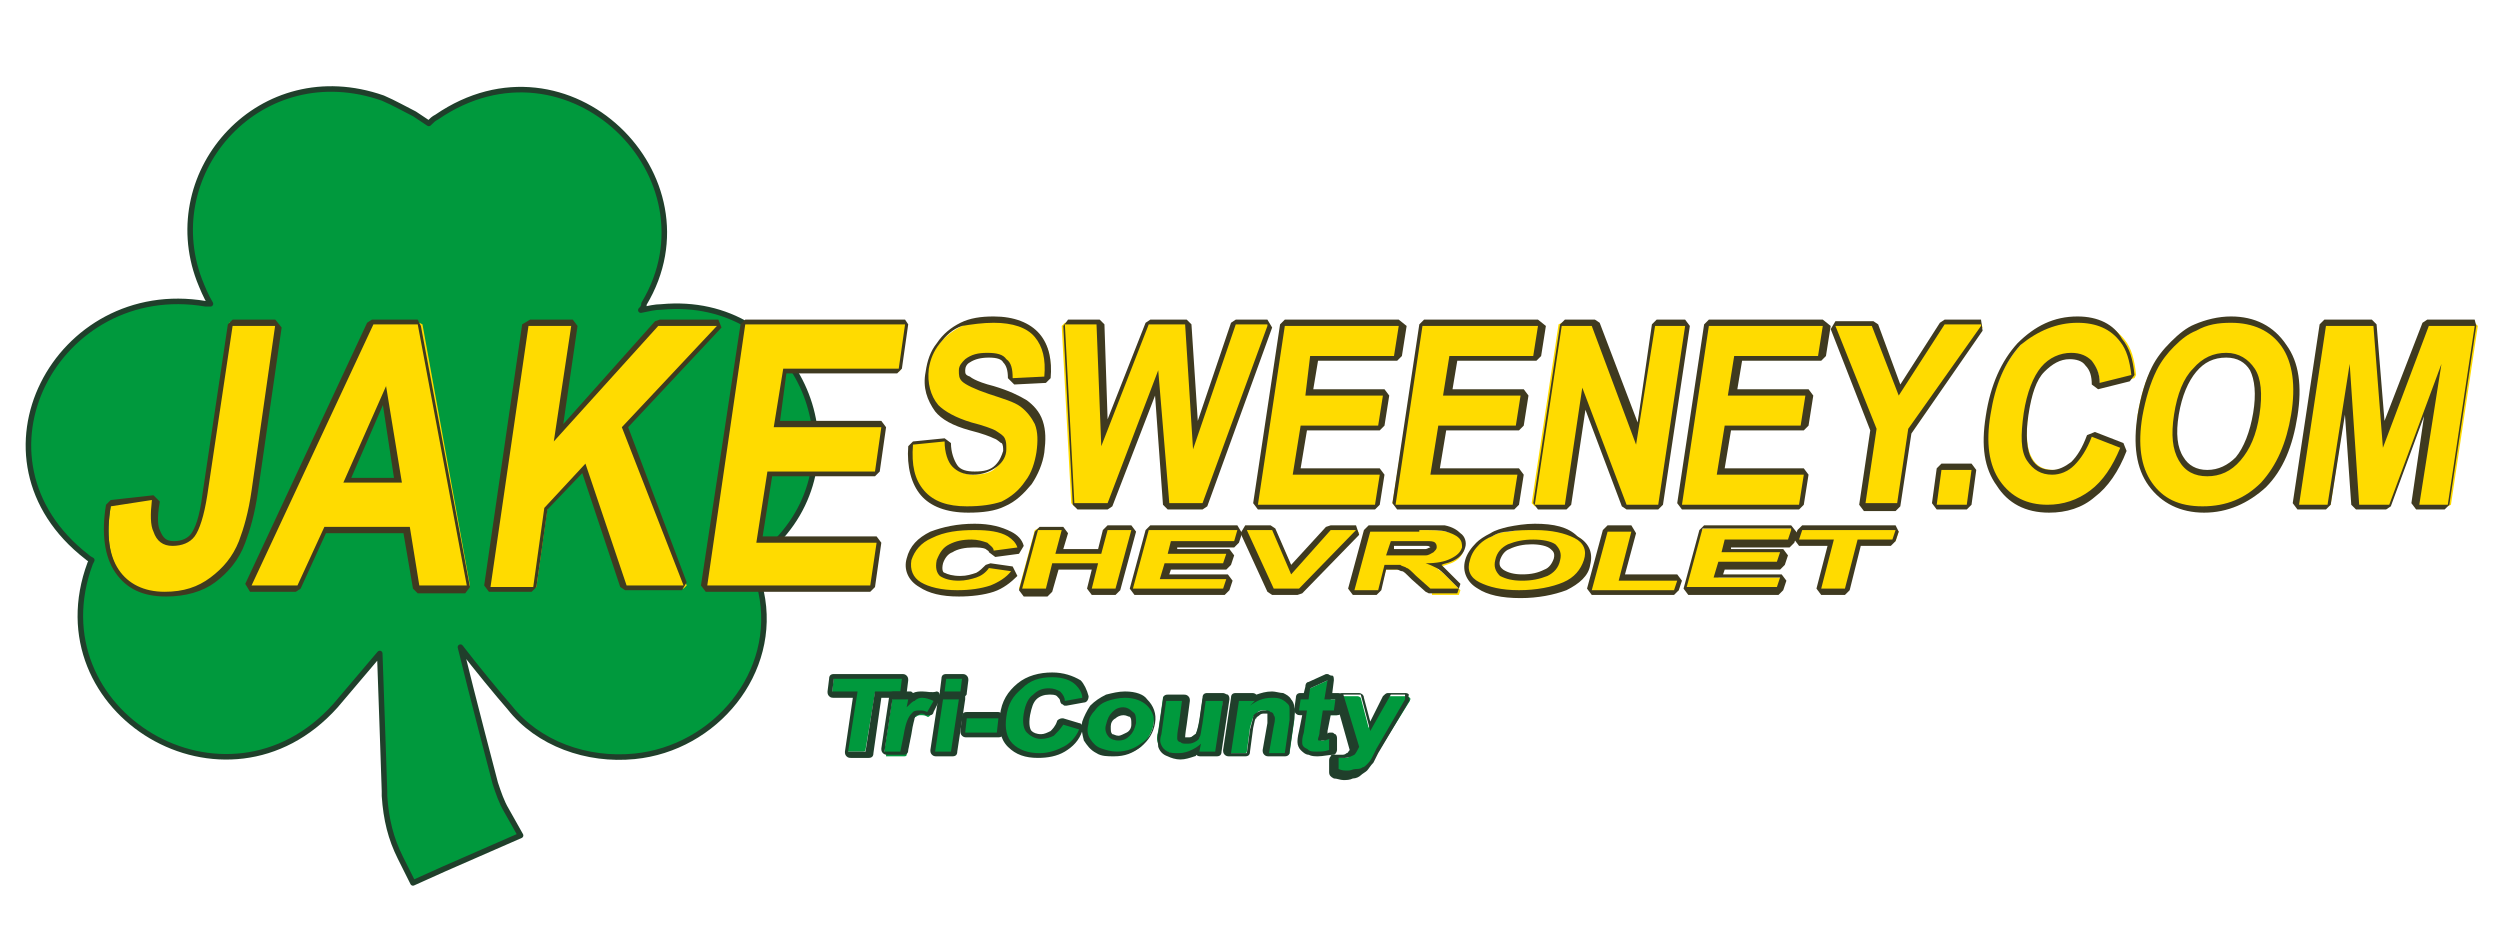 <?xml version="1.0" encoding="utf-8"?>
<!-- Generator: Adobe Illustrator 18.0.0, SVG Export Plug-In . SVG Version: 6.00 Build 0)  -->
<!DOCTYPE svg PUBLIC "-//W3C//DTD SVG 1.1//EN" "http://www.w3.org/Graphics/SVG/1.1/DTD/svg11.dtd">
<svg version="1.1" id="Layer_1" xmlns="http://www.w3.org/2000/svg" xmlns:xlink="http://www.w3.org/1999/xlink" x="0px" y="0px"
	 viewBox="0 0 158 60" enable-background="new 0 0 158 60" xml:space="preserve">
<path fill-rule="evenodd" clip-rule="evenodd" fill="#00993D" stroke="#203F2B" stroke-width="0.35" stroke-linejoin="round" stroke-miterlimit="10" d="
	M24,41.3c0.1,2.7,0.3,8.7,0.3,8.7c0,0.1,0,0.2,0,0.3c0.1,1.5,0.4,2.7,1,3.9l0.8,1.6l2-0.9l3.2-1.4l1.6-0.7l-0.9-1.6
	c-0.3-0.5-0.5-1.1-0.7-1.7c0,0-1.5-5.7-2.2-8.6c1,1.3,2.4,3,3.1,3.8c1.8,2.3,4.9,3.4,7.9,3.1c5.1-0.5,9.1-5.3,8-10.4
	c-0.1-0.7-0.3-1.3-0.6-1.9c0.6-0.4,1.1-0.8,1.6-1.3c5.5-5.7,1.2-15.6-7.3-14.8c-0.4,0-0.8,0.1-1.3,0.2c0.1-0.1,0.2-0.2,0.2-0.4
	c4.8-8-4.8-17.5-13.1-11.8c-0.2,0.1-0.3,0.2-0.5,0.4c-0.3-0.2-0.6-0.4-0.9-0.6c-0.6-0.3-1.3-0.7-2-1c-7.7-2.7-14.2,4.6-11.6,11.5
	c0.2,0.5,0.4,1,0.7,1.5c0,0-0.2,0-0.3,0c-9.4-1.6-15.5,9.8-7.5,16c0.1,0.1,0.3,0.2,0.3,0.2s-0.1,0.2-0.1,0.2
	c-3.5,9.4,8.6,16.7,15.5,9L24,41.3z"/>
<g>
	<path fill-rule="evenodd" clip-rule="evenodd" fill="#FFDB00" d="M10.5,37.5c-1.4,0-2.4-0.5-3-1.4c-0.6-0.9-0.8-2.3-0.5-4.1L7,31.8
		l2.6-0.4l0.2,0.2c-0.1,0.9-0.1,1.6,0,1.9c0.2,0.5,0.5,0.8,1.1,0.8c0.6,0,1-0.2,1.3-0.6c0.3-0.4,0.5-1.3,0.7-2.6l1.6-10.7l0.2-0.1
		h2.7l0.2,0.2L16.1,31c-0.2,1.4-0.5,2.4-0.8,3.2c-0.4,1-1,1.8-1.8,2.4C12.6,37.2,11.6,37.5,10.5,37.5z"/>
	<path fill="#3F3A20" d="M17.4,20.5L15.9,31c-0.2,1.4-0.5,2.4-0.8,3.2c-0.4,1-1,1.7-1.8,2.3s-1.7,0.9-2.9,0.9
		c-1.3,0-2.3-0.5-2.9-1.4s-0.8-2.2-0.5-4l2.6-0.4c-0.1,0.9-0.1,1.6,0.1,2c0.2,0.6,0.6,0.9,1.2,0.9c0.6,0,1.1-0.2,1.4-0.6
		c0.3-0.4,0.6-1.3,0.8-2.6l1.6-10.7H17.4 M17.4,20.2h-2.7l-0.3,0.3l-1.6,10.7c-0.2,1.6-0.5,2.2-0.7,2.5c-0.2,0.3-0.6,0.5-1.1,0.5
		c-0.5,0-0.7-0.2-0.9-0.7c-0.1-0.2-0.2-0.7,0-1.8l-0.4-0.4L7,31.6l-0.3,0.3c-0.3,1.8-0.1,3.3,0.6,4.3c0.7,1,1.7,1.5,3.2,1.5
		c1.2,0,2.3-0.3,3.1-0.9c0.8-0.6,1.5-1.4,1.9-2.5c0.3-0.8,0.6-1.8,0.8-3.2l1.5-10.4L17.4,20.2L17.4,20.2z"/>
</g>
<g>
	<path fill-rule="evenodd" clip-rule="evenodd" fill="#FFDB00" d="M26.5,37.2l-0.2-0.1l-0.6-3.6h-5.2l-1.6,3.6l-0.2,0.1h-2.9
		L15.7,37l7.7-16.5l0.2-0.1h2.9l0.2,0.1L29.7,37l-0.2,0.2H26.5z M25.2,30.3L24.3,25l-2.4,5.3H25.2z"/>
	<path fill="#3F3A20" d="M26.4,20.5L29.5,37h-3l-0.6-3.7h-5.4L18.8,37h-2.9l7.7-16.5H26.4 M21.7,30.5h3.7l-1-6.1L21.7,30.5
		 M26.4,20.2h-2.9l-0.3,0.2l-7.7,16.5l0.3,0.5h2.9l0.3-0.2l1.6-3.5h4.9l0.6,3.5l0.3,0.3h3l0.3-0.4l-3.1-16.5L26.4,20.2L26.4,20.2z
		 M22.2,30.2l2-4.6l0.7,4.6H22.2L22.2,30.2z"/>
</g>
<g>
	<polygon fill-rule="evenodd" clip-rule="evenodd" fill="#FFDB00" points="39.7,37.2 39.5,37.1 37,29.6 34.6,32.1 33.9,37.1 
		33.7,37.2 31,37.2 30.8,37 33.2,20.5 33.4,20.4 36.1,20.4 36.3,20.6 35.3,27.3 41.5,20.4 41.7,20.4 45.4,20.4 45.5,20.7 39.5,27 
		43.4,37 43.2,37.2 	"/>
	<path fill="#3F3A20" d="M45.4,20.5L39.3,27L43.2,37h-3.6l-2.6-7.7l-2.6,2.8l-0.7,5H31l2.4-16.5h2.7L35,27.9l6.6-7.3H45.4
		 M45.4,20.2h-3.7l-0.3,0.1l-5.8,6.5l0.9-6.2l-0.3-0.4h-2.7L33,20.5L30.6,37l0.3,0.4h2.7l0.3-0.3l0.7-4.9l2.2-2.3l2.4,7.2l0.3,0.2
		h3.6l0.3-0.5L39.7,27l5.9-6.3L45.4,20.2L45.4,20.2z"/>
</g>
<g>
	<polygon fill-rule="evenodd" clip-rule="evenodd" fill="#FFDB00" points="44.7,37.2 44.5,37 46.9,20.5 47.1,20.4 57.2,20.4 
		57.3,20.6 56.9,23.4 56.8,23.5 49.6,23.5 49.1,26.8 55.7,26.8 55.9,27 55.5,29.8 55.3,29.9 48.6,29.9 48,34.1 55.4,34.1 55.6,34.3 
		55.2,37.1 55,37.2 	"/>
	<path fill="#3F3A20" d="M57.2,20.5l-0.4,2.8h-7.3L48.9,27h6.8l-0.4,2.8h-6.8l-0.7,4.5h7.6L55,37H44.7l2.4-16.5H57.2 M57.2,20.2
		H47.1l-0.3,0.3L44.3,37l0.3,0.4H55l0.3-0.3l0.4-2.8l-0.3-0.4h-7.2l0.6-3.8h6.5l0.3-0.3l0.4-2.8l-0.3-0.4h-6.4l0.4-3h7l0.3-0.3
		l0.4-2.8L57.2,20.2L57.2,20.2z"/>
</g>
<g>
	<path fill-rule="evenodd" clip-rule="evenodd" fill="#FFDB00" d="M61.1,32.2c-1.3,0-2.2-0.4-2.8-1c-0.6-0.7-0.9-1.7-0.8-3l0.2-0.2
		l2-0.2l0.2,0.2c0,0.7,0.1,1.2,0.4,1.5c0.3,0.3,0.7,0.5,1.2,0.5c0.6,0,1.1-0.1,1.4-0.4c0.3-0.3,0.5-0.6,0.6-1c0-0.2,0-0.4-0.1-0.6
		c-0.1-0.2-0.3-0.3-0.6-0.4c-0.2-0.1-0.7-0.3-1.5-0.5c-1.1-0.3-1.8-0.7-2.1-1.2c-0.5-0.7-0.7-1.5-0.6-2.4c0.1-0.6,0.3-1.2,0.7-1.7
		c0.4-0.5,0.9-0.9,1.5-1.2c0.6-0.3,1.3-0.4,2.1-0.4c1.3,0,2.2,0.3,2.8,1c0.6,0.7,0.8,1.5,0.6,2.6L66,24l-2,0.1l-0.2-0.2
		c0-0.5-0.1-0.9-0.3-1.1c-0.2-0.2-0.6-0.3-1.1-0.3c-0.5,0-1,0.1-1.3,0.4c-0.2,0.1-0.3,0.3-0.4,0.6c0,0.2,0,0.4,0.1,0.5
		c0.1,0.1,0.5,0.4,1.6,0.7c0.9,0.3,1.6,0.5,2.1,0.8c0.4,0.3,0.8,0.7,1,1.2c0.2,0.5,0.2,1.1,0.1,1.9c-0.1,0.7-0.4,1.3-0.8,1.9
		c-0.4,0.6-0.9,1-1.6,1.3C62.8,32.1,62,32.2,61.1,32.2z"/>
	<path fill="#3F3A20" d="M62.8,20.4c1.2,0,2.1,0.3,2.6,0.9c0.5,0.6,0.7,1.4,0.6,2.5l-2,0.1c0-0.6-0.1-1-0.4-1.2
		c-0.2-0.3-0.6-0.4-1.2-0.4c-0.6,0-1,0.1-1.4,0.4c-0.2,0.2-0.4,0.4-0.4,0.7c0,0.3,0,0.5,0.2,0.7c0.2,0.2,0.8,0.5,1.7,0.8
		c0.9,0.3,1.6,0.5,2,0.8c0.4,0.3,0.7,0.7,0.9,1.1c0.2,0.5,0.2,1.1,0.1,1.8c-0.1,0.6-0.3,1.3-0.7,1.8c-0.4,0.6-0.9,1-1.5,1.3
		C62.7,31.9,62,32,61.1,32c-1.2,0-2.1-0.3-2.7-1s-0.8-1.6-0.7-2.9l2-0.2c0,0.7,0.2,1.3,0.5,1.6c0.3,0.3,0.7,0.5,1.3,0.5
		c0.6,0,1.1-0.2,1.5-0.5c0.4-0.3,0.6-0.7,0.6-1.1c0-0.3,0-0.5-0.1-0.7c-0.1-0.2-0.3-0.3-0.6-0.5c-0.2-0.1-0.7-0.3-1.5-0.5
		c-1-0.3-1.7-0.7-2.1-1.1c-0.5-0.6-0.7-1.4-0.6-2.3c0.1-0.6,0.3-1.1,0.7-1.6c0.4-0.5,0.8-0.9,1.4-1.1C61.4,20.5,62.1,20.4,62.8,20.4
		 M62.8,20c-0.8,0-1.5,0.1-2.1,0.4c-0.6,0.3-1.1,0.7-1.5,1.3c-0.4,0.5-0.6,1.1-0.7,1.8c-0.2,1,0.1,1.8,0.6,2.5
		c0.4,0.5,1.1,0.9,2.2,1.2c0.8,0.2,1.3,0.4,1.5,0.5c0.3,0.1,0.4,0.3,0.5,0.3c0.1,0.1,0.1,0.3,0.1,0.5c-0.1,0.3-0.2,0.6-0.5,0.9
		c-0.3,0.3-0.7,0.4-1.3,0.4c-0.5,0-0.9-0.1-1.1-0.4c-0.2-0.3-0.4-0.8-0.4-1.4l-0.4-0.3l-2,0.2l-0.3,0.3c-0.1,1.3,0.2,2.4,0.8,3.1
		c0.6,0.7,1.6,1.1,3,1.1c0.9,0,1.7-0.1,2.3-0.4c0.7-0.3,1.2-0.8,1.7-1.4c0.4-0.6,0.7-1.3,0.8-2c0.1-0.8,0.1-1.4-0.1-2
		c-0.2-0.6-0.6-1-1-1.3c-0.5-0.3-1.1-0.6-2.1-0.9c-1.2-0.3-1.5-0.6-1.5-0.6C61,23.7,61,23.6,61,23.4c0-0.2,0.1-0.4,0.3-0.5
		c0.3-0.2,0.7-0.3,1.2-0.3c0.5,0,0.8,0.1,0.9,0.3c0.2,0.2,0.3,0.5,0.3,1l0.4,0.4l2-0.1l0.3-0.3c0.1-1.1-0.1-2.1-0.7-2.8
		C65.1,20.4,64.1,20,62.8,20L62.8,20z"/>
</g>
<g>
	<polygon fill-rule="evenodd" clip-rule="evenodd" fill="#FFDB00" points="73.9,32 73.7,31.8 73.1,24.2 70.2,31.9 70,32 67.9,32 
		67.7,31.8 67.1,20.6 67.3,20.4 69.3,20.4 69.4,20.6 69.7,27.4 72.4,20.5 72.5,20.4 74.9,20.4 75,20.6 75.5,27.6 77.9,20.5 
		78.1,20.4 80.1,20.4 80.2,20.6 76.1,31.9 76,32 	"/>
	<path fill="#3F3A20" d="M80.1,20.6L76,31.8h-2.1l-0.7-8.4L70,31.8h-2.1l-0.6-11.3h2l0.3,7.7l3-7.7h2.3l0.5,7.9l2.7-7.9H80.1
		 M80.1,20.2h-2l-0.3,0.2l-2.1,6.2l-0.4-6.1l-0.3-0.3h-2.3l-0.3,0.2l-2.4,6.1l-0.2-6l-0.3-0.3h-2l-0.3,0.4l0.6,11.3l0.3,0.3H70
		l0.3-0.2l2.7-7l0.5,6.9l0.3,0.3H76l0.3-0.2l4.1-11.3L80.1,20.2L80.1,20.2z"/>
</g>
<g>
	<polygon fill-rule="evenodd" clip-rule="evenodd" fill="#FFDB00" points="79.5,32 79.3,31.8 81,20.5 81.2,20.4 88.4,20.4 
		88.6,20.6 88.3,22.5 88.1,22.6 83,22.6 82.7,24.8 87.4,24.8 87.6,25 87.3,26.9 87.1,27 82.3,27 81.9,29.8 87.2,29.8 87.4,30 
		87.1,31.9 86.9,32 	"/>
	<path fill="#3F3A20" d="M88.4,20.6l-0.3,1.9h-5.3L82.5,25h4.9l-0.3,1.9h-4.9l-0.5,3.1h5.5l-0.3,1.9h-7.4l1.7-11.3H88.4 M88.4,20.2
		h-7.2l-0.3,0.3l-1.7,11.3l0.3,0.4h7.4l0.3-0.3l0.3-1.9l-0.3-0.4h-5l0.4-2.4h4.6l0.3-0.3l0.3-1.9l-0.3-0.4h-4.5l0.3-1.8h5l0.3-0.3
		l0.3-1.9L88.4,20.2L88.4,20.2z"/>
</g>
<g>
	<polygon fill-rule="evenodd" clip-rule="evenodd" fill="#FFDB00" points="88.2,32 88,31.8 89.8,20.5 89.9,20.4 97.2,20.4 
		97.3,20.6 97.1,22.5 96.9,22.6 91.8,22.6 91.4,24.8 96.1,24.8 96.3,25 96,26.9 95.8,27 91.1,27 90.7,29.8 95.9,29.8 96.1,30 
		95.8,31.9 95.6,32 	"/>
	<path fill="#3F3A20" d="M97.2,20.6l-0.3,1.9h-5.3L91.2,25h4.9l-0.3,1.9h-4.9l-0.5,3.1h5.5l-0.3,1.9h-7.4l1.7-11.3H97.2 M97.2,20.2
		h-7.2l-0.3,0.3l-1.7,11.3l0.3,0.4h7.4l0.3-0.3l0.3-1.9l-0.3-0.4h-5l0.4-2.4h4.6l0.3-0.3l0.3-1.9l-0.3-0.4h-4.5l0.3-1.8h5l0.3-0.3
		l0.3-1.9L97.2,20.2L97.2,20.2z"/>
</g>
<g>
	<polygon fill-rule="evenodd" clip-rule="evenodd" fill="#FFDB00" points="102.8,32 102.6,31.9 100,25.2 99,31.9 98.8,32 97,32 
		96.8,31.8 98.5,20.5 98.7,20.4 100.6,20.4 100.8,20.5 103.4,27.4 104.5,20.5 104.6,20.4 106.5,20.4 106.6,20.6 104.9,31.9 
		104.7,32 	"/>
	<path fill="#3F3A20" d="M106.5,20.6l-1.7,11.3h-2l-2.8-7.4l-1.1,7.4H97l1.7-11.3h1.9l2.8,7.5l1.2-7.5H106.5 M106.5,20.2h-1.8
		l-0.3,0.3l-0.9,6.2l-2.4-6.3l-0.3-0.2h-1.9l-0.3,0.3l-1.7,11.3l0.3,0.4h1.8l0.3-0.3l0.9-6l2.3,6.1l0.3,0.2h2l0.3-0.3l1.7-11.3
		L106.5,20.2L106.5,20.2z"/>
</g>
<g>
	<polygon fill-rule="evenodd" clip-rule="evenodd" fill="#FFDB00" points="106.3,32 106.1,31.8 107.8,20.5 108,20.4 115.2,20.4 
		115.4,20.6 115.1,22.5 115,22.6 109.8,22.6 109.5,24.8 114.2,24.8 114.4,25 114.1,26.9 113.9,27 109.2,27 108.7,29.8 114,29.8 
		114.2,30 113.9,31.9 113.7,32 	"/>
	<path fill="#3F3A20" d="M115.2,20.6l-0.3,1.9h-5.3l-0.4,2.5h4.9l-0.3,1.9H109l-0.5,3.1h5.5l-0.3,1.9h-7.4l1.7-11.3H115.2
		 M115.2,20.2H108l-0.3,0.3l-1.7,11.3l0.3,0.4h7.4l0.3-0.3l0.3-1.9l-0.3-0.4h-5l0.4-2.4h4.6l0.3-0.3l0.3-1.9l-0.3-0.4h-4.5l0.3-1.8
		h5l0.3-0.3l0.3-1.9L115.2,20.2L115.2,20.2z"/>
</g>
<g>
	<polygon fill-rule="evenodd" clip-rule="evenodd" fill="#FFDB00" points="117.9,32 117.7,31.8 118.5,27.1 115.9,20.6 116,20.4 
		118.4,20.4 118.5,20.5 120,24.6 122.8,20.5 122.9,20.4 125.2,20.4 125.3,20.7 120.7,27.2 120,31.9 119.9,32 	"/>
	<path fill="#3F3A20" d="M125.2,20.6l-4.6,6.5l-0.7,4.7h-2l0.7-4.7l-2.6-6.5h2.3L120,25l2.9-4.5H125.2 M125.2,20.2h-2.3l-0.3,0.2
		l-2.5,3.9l-1.4-3.8l-0.3-0.2H116l-0.3,0.5l2.5,6.4l-0.7,4.7l0.3,0.4h2l0.3-0.3l0.7-4.6l4.5-6.5L125.2,20.2L125.2,20.2z"/>
</g>
<g>
	<polygon fill-rule="evenodd" clip-rule="evenodd" fill="#FFDB00" points="122.4,32 122.2,31.8 122.6,29.6 122.7,29.5 124.6,29.5 
		124.8,29.7 124.5,31.9 124.3,32 	"/>
	<path fill="#3F3A20" d="M124.6,29.7l-0.3,2.2h-1.9l0.3-2.2H124.6 M124.6,29.3h-1.9l-0.3,0.3l-0.3,2.2l0.3,0.4h1.9l0.3-0.3l0.3-2.2
		L124.6,29.3L124.6,29.3z"/>
</g>
<g>
	<path fill-rule="evenodd" clip-rule="evenodd" fill="#FFDB00" d="M129.4,32.2c-1.4,0-2.4-0.5-3.1-1.6c-0.7-1.1-0.9-2.5-0.6-4.3
		c0.3-1.9,1-3.4,2-4.5c1-1.1,2.3-1.6,3.7-1.6c1.2,0,2.2,0.4,2.9,1.3c0.4,0.5,0.6,1.2,0.7,2.2l-0.1,0.2l-2,0.5l-0.2-0.2
		c0-0.5-0.2-1-0.5-1.3c-0.3-0.3-0.7-0.5-1.1-0.5c-0.7,0-1.3,0.3-1.8,0.8c-0.5,0.6-0.9,1.5-1.1,2.8c-0.2,1.4-0.1,2.4,0.2,2.9
		c0.3,0.6,0.8,0.8,1.4,0.8c0.5,0,0.9-0.2,1.3-0.5c0.4-0.4,0.8-0.9,1-1.7l0.2-0.1l1.8,0.7l0.1,0.2c-0.5,1.3-1.1,2.2-1.9,2.8
		C131.5,31.9,130.5,32.2,129.4,32.2z"/>
	<path fill="#3F3A20" d="M131.3,20.4c1.2,0,2.1,0.4,2.7,1.2c0.4,0.5,0.6,1.2,0.7,2.1l-2,0.5c0-0.6-0.2-1-0.5-1.4
		c-0.3-0.3-0.7-0.5-1.3-0.5c-0.7,0-1.4,0.3-1.9,0.9c-0.5,0.6-0.9,1.6-1.1,2.9c-0.2,1.4-0.2,2.4,0.2,3c0.4,0.6,0.9,0.9,1.6,0.9
		c0.5,0,1-0.2,1.4-0.6c0.4-0.4,0.8-1,1.1-1.8l1.8,0.7c-0.5,1.2-1.1,2.1-1.9,2.7c-0.8,0.6-1.7,0.9-2.7,0.9c-1.3,0-2.3-0.5-3-1.5
		s-0.9-2.4-0.6-4.2c0.3-1.9,0.9-3.3,1.9-4.4C128.8,20.9,130,20.4,131.3,20.4 M131.3,20c-1.5,0-2.7,0.6-3.8,1.7c-1,1.1-1.7,2.6-2,4.6
		c-0.3,1.9-0.1,3.3,0.7,4.4c0.7,1.1,1.8,1.7,3.3,1.7c1.1,0,2.1-0.3,2.9-1c0.8-0.6,1.5-1.6,2-2.9l-0.2-0.5l-1.8-0.7l-0.5,0.2
		c-0.3,0.8-0.6,1.3-1,1.7c-0.4,0.3-0.8,0.5-1.2,0.5c-0.6,0-1-0.2-1.3-0.7c-0.3-0.5-0.4-1.5-0.2-2.8c0.2-1.3,0.5-2.2,1-2.7
		c0.5-0.5,1-0.8,1.6-0.8c0.4,0,0.8,0.1,1,0.4c0.3,0.3,0.4,0.7,0.4,1.2l0.4,0.3l2-0.5l0.3-0.4c-0.1-1-0.3-1.7-0.8-2.3
		C133.6,20.5,132.6,20,131.3,20L131.3,20z"/>
</g>
<g>
	<path fill-rule="evenodd" clip-rule="evenodd" fill="#FFDB00" d="M139.2,32.2c-1.5,0-2.6-0.5-3.4-1.6c-0.7-1.1-0.9-2.5-0.7-4.4
		c0.2-1.2,0.5-2.2,0.9-2.9c0.3-0.6,0.7-1.1,1.2-1.6c0.5-0.5,1-0.8,1.5-1.1c0.7-0.3,1.4-0.5,2.2-0.5c1.5,0,2.6,0.5,3.4,1.6
		c0.7,1.1,1,2.6,0.7,4.4c-0.3,1.8-1,3.3-2,4.4C142,31.7,140.7,32.2,139.2,32.2z M140.7,22.5c-0.8,0-1.4,0.3-2,0.9
		c-0.6,0.6-1,1.6-1.1,2.8c-0.2,1.2-0.1,2.2,0.3,2.8c0.4,0.6,0.9,0.9,1.6,0.9c0.7,0,1.4-0.3,2-0.9c0.6-0.6,1-1.6,1.2-2.8
		c0.2-1.2,0.1-2.2-0.3-2.8C142,22.8,141.5,22.5,140.7,22.5z"/>
	<path fill="#3F3A20" d="M141,20.4c1.4,0,2.5,0.5,3.2,1.5c0.7,1,0.9,2.5,0.6,4.3c-0.3,1.8-0.9,3.2-1.9,4.3c-1,1-2.2,1.5-3.7,1.5
		c-1.5,0-2.5-0.5-3.2-1.5s-0.9-2.4-0.6-4.2c0.2-1.1,0.5-2.1,0.9-2.9c0.3-0.6,0.7-1.1,1.1-1.5c0.5-0.5,0.9-0.8,1.4-1
		C139.5,20.5,140.2,20.4,141,20.4 M139.5,30.1c0.8,0,1.5-0.3,2.1-1c0.6-0.7,1-1.6,1.2-2.9c0.2-1.3,0.1-2.3-0.3-2.9
		c-0.4-0.6-1-1-1.8-1c-0.8,0-1.5,0.3-2.1,1c-0.6,0.6-1,1.6-1.2,2.9c-0.2,1.3-0.1,2.2,0.3,2.9C138.1,29.8,138.7,30.1,139.5,30.1
		 M141,20c-0.8,0-1.6,0.2-2.3,0.5c-0.5,0.2-1,0.6-1.5,1.1c-0.5,0.5-0.9,1-1.2,1.6c-0.4,0.8-0.7,1.8-0.9,3c-0.3,1.9-0.1,3.4,0.7,4.5
		c0.8,1.1,2,1.7,3.5,1.7c1.5,0,2.8-0.6,3.9-1.6c1.1-1.1,1.7-2.6,2-4.5c0.3-1.9,0.1-3.4-0.7-4.5C143.7,20.6,142.5,20,141,20L141,20z
		 M139.5,29.7c-0.7,0-1.2-0.3-1.5-0.8c-0.4-0.6-0.5-1.5-0.3-2.7c0.2-1.2,0.6-2.1,1.1-2.7c0.5-0.6,1.1-0.9,1.9-0.9
		c0.7,0,1.2,0.3,1.5,0.8c0.3,0.6,0.4,1.5,0.2,2.7c-0.2,1.2-0.6,2.2-1.1,2.8C140.8,29.4,140.2,29.7,139.5,29.7L139.5,29.7z"/>
</g>
<g>
	<polygon fill-rule="evenodd" clip-rule="evenodd" fill="#FFDB00" points="152.9,32 152.7,31.8 153.8,24.6 151.1,31.9 151,32 
		149.1,32 148.9,31.8 148.4,24.6 147.3,31.9 147.1,32 145.3,32 145.1,31.8 146.8,20.5 147,20.4 150,20.4 150.1,20.5 150.7,27.5 
		153.3,20.5 153.5,20.4 156.4,20.4 156.6,20.6 154.9,31.9 154.7,32 	"/>
	<path fill="#3F3A20" d="M156.4,20.6l-1.7,11.3h-1.8l1.4-8.9l-3.3,8.9h-1.9l-0.6-8.9l-1.4,8.9h-1.8l1.7-11.3h3l0.6,7.7l2.9-7.7
		H156.4 M156.4,20.2h-3l-0.3,0.2l-2.4,6.2l-0.5-6.1l-0.3-0.3h-3l-0.3,0.3l-1.7,11.3l0.3,0.4h1.8l0.3-0.3l0.9-5.7l0.4,5.7l0.3,0.3
		h1.9l0.3-0.2l2.1-5.7l-0.8,5.5l0.3,0.4h1.8l0.3-0.3l1.7-11.3L156.4,20.2L156.4,20.2z"/>
</g>
<g>
	<path fill-rule="evenodd" clip-rule="evenodd" fill="#FFDB00" d="M60.5,37.5c-1,0-1.8-0.2-2.4-0.5c-0.6-0.4-0.8-0.9-0.7-1.6
		c0.2-0.7,0.7-1.2,1.4-1.6c0.7-0.4,1.7-0.5,2.7-0.5c0.9,0,1.7,0.1,2.2,0.4c0.3,0.2,0.6,0.4,0.7,0.8l-0.1,0.2l-1.5,0.2l-0.2-0.1
		c0-0.1-0.1-0.2-0.3-0.3c-0.2-0.1-0.5-0.2-0.9-0.2c-0.5,0-1,0.1-1.3,0.3c-0.4,0.2-0.6,0.5-0.7,0.8c-0.2,0.6,0.1,0.8,0.2,0.8
		c0.3,0.2,0.6,0.3,1.1,0.3c0.4,0,0.7-0.1,1-0.2c0.3-0.1,0.5-0.3,0.7-0.5l0.2-0.1l1.4,0.2l0.1,0.3c-0.3,0.4-0.8,0.8-1.4,1
		C62,37.4,61.3,37.5,60.5,37.5z"/>
	<path fill="#3F3A20" d="M61.6,33.5c0.9,0,1.6,0.1,2.1,0.4c0.3,0.2,0.5,0.4,0.6,0.7l-1.5,0.2c0-0.2-0.2-0.3-0.4-0.5
		c-0.3-0.1-0.6-0.2-1-0.2c-0.6,0-1,0.1-1.4,0.3c-0.4,0.2-0.6,0.5-0.8,1c-0.1,0.5,0,0.8,0.2,1c0.3,0.2,0.7,0.3,1.2,0.3
		c0.4,0,0.8-0.1,1.1-0.2c0.3-0.1,0.6-0.3,0.8-0.6l1.4,0.2c-0.3,0.4-0.8,0.7-1.3,0.9c-0.6,0.2-1.3,0.3-2.1,0.3c-1,0-1.8-0.2-2.3-0.5
		c-0.5-0.3-0.7-0.8-0.6-1.4c0.2-0.6,0.6-1.1,1.3-1.4C59.7,33.6,60.6,33.5,61.6,33.5 M61.6,33.1c-1.1,0-2,0.2-2.8,0.5
		c-0.8,0.4-1.3,0.9-1.5,1.7c-0.2,0.7,0.1,1.4,0.8,1.8c0.6,0.4,1.4,0.6,2.5,0.6c0.8,0,1.6-0.1,2.2-0.3c0.6-0.2,1.1-0.6,1.5-1L64,35.8
		l-1.4-0.2l-0.3,0.1c-0.2,0.2-0.4,0.4-0.6,0.5c-0.3,0.1-0.6,0.2-1,0.2c-0.5,0-0.8-0.1-1-0.2c-0.1,0-0.2-0.2-0.1-0.6
		c0.1-0.3,0.3-0.6,0.6-0.7c0.3-0.2,0.8-0.3,1.3-0.3c0.3,0,0.6,0,0.8,0.1c0.1,0.1,0.2,0.1,0.2,0.2l0.4,0.3l1.5-0.2l0.3-0.5
		c-0.1-0.4-0.4-0.7-0.8-0.9C63.3,33.3,62.6,33.1,61.6,33.1L61.6,33.1z"/>
</g>
<g>
	<polygon fill-rule="evenodd" clip-rule="evenodd" fill="#FFDB00" points="69,37.4 68.9,37.2 69.2,35.8 66.7,35.8 66.3,37.3 
		66.1,37.4 64.6,37.4 64.4,37.2 65.4,33.5 65.6,33.4 67.1,33.4 67.2,33.6 66.9,34.8 69.5,34.8 69.8,33.5 70,33.4 71.5,33.4 
		71.7,33.6 70.7,37.3 70.5,37.4 	"/>
	<path fill="#3F3A20" d="M71.5,33.5l-1,3.7H69l0.4-1.6h-2.9l-0.4,1.6h-1.5l1-3.7h1.5L66.7,35h2.9l0.4-1.5H71.5 M71.5,33.2H70
		l-0.3,0.3l-0.3,1.2h-2.2l0.3-1l-0.3-0.4h-1.5l-0.3,0.3l-1,3.7l0.3,0.4h1.5l0.3-0.3l0.4-1.4H69l-0.3,1.2l0.3,0.4h1.5l0.3-0.3l1-3.7
		L71.5,33.2L71.5,33.2z"/>
</g>
<g>
	<polygon fill-rule="evenodd" clip-rule="evenodd" fill="#FFDB00" points="71.7,37.4 71.5,37.2 72.5,33.5 72.7,33.4 78.2,33.4 
		78.3,33.6 78.2,34.2 78,34.3 74.1,34.3 74,34.8 77.5,34.8 77.7,35 77.5,35.7 77.4,35.8 73.8,35.8 73.6,36.5 77.5,36.5 77.7,36.7 
		77.5,37.3 77.3,37.4 	"/>
	<path fill="#3F3A20" d="M78.2,33.5L78,34.2h-4L73.8,35h3.7l-0.2,0.6h-3.7l-0.3,1h4.2l-0.2,0.6h-5.7l1-3.7H78.2 M78.2,33.2h-5.5
		l-0.3,0.3l-1,3.7l0.3,0.4h5.7l0.3-0.3l0.2-0.6l-0.3-0.4h-3.7l0.1-0.3h3.5l0.3-0.3l0.2-0.6l-0.3-0.4h-3.3l0-0.1H78l0.3-0.3l0.2-0.6
		L78.2,33.2L78.2,33.2z"/>
</g>
<g>
	<polygon fill-rule="evenodd" clip-rule="evenodd" fill="#FFDB00" points="80.5,37.4 80.3,37.3 78.7,33.6 78.8,33.4 80.4,33.4 
		80.6,33.5 81.7,36 84,33.4 84.1,33.4 85.7,33.4 85.9,33.7 82.2,37.4 82.1,37.4 	"/>
	<path fill="#3F3A20" d="M85.7,33.5l-3.6,3.7h-1.6l-1.7-3.7h1.6l1.2,2.8l2.5-2.8H85.7 M85.7,33.2h-1.6l-0.3,0.1l-2.2,2.4l-1-2.3
		l-0.3-0.2h-1.6l-0.3,0.5l1.7,3.7l0.3,0.2h1.6l0.3-0.1l3.6-3.7L85.7,33.2L85.7,33.2z"/>
</g>
<g>
	<path fill-rule="evenodd" clip-rule="evenodd" fill="#FFDB00" d="M90.5,37.4l-0.1,0l-0.9-0.8c-0.4-0.3-0.5-0.5-0.6-0.5
		c-0.1-0.1-0.2-0.1-0.4-0.1c-0.1,0-0.4,0-0.7,0h-0.2l-0.4,1.4l-0.2,0.1h-1.5l-0.2-0.2l1-3.7l0.2-0.1h3.2c0.8,0,1.4,0,1.7,0.1
		c0.4,0.1,0.7,0.2,0.9,0.4c0.2,0.2,0.3,0.5,0.2,0.8c-0.1,0.3-0.3,0.6-0.8,0.8c-0.3,0.1-0.6,0.2-0.9,0.3c0,0,0.1,0,0.1,0.1
		c0.2,0.1,0.4,0.3,0.7,0.6l0.7,0.7l-0.1,0.3H90.5z M88.7,34.9c0.7,0,1.2,0,1.3,0c0.2,0,0.3-0.1,0.4-0.1c0.1,0,0.1-0.1,0.1-0.2
		c0,0,0-0.1-0.1-0.1c-0.1,0-0.2-0.1-0.4-0.1c-0.1,0-0.5,0-1.1,0h-1l-0.2,0.6H88.7z"/>
	<path fill="#3F3A20" d="M89.7,33.5c0.8,0,1.4,0,1.7,0.1c0.3,0.1,0.6,0.2,0.8,0.4c0.2,0.2,0.2,0.4,0.2,0.6c-0.1,0.3-0.3,0.5-0.7,0.7
		c-0.4,0.2-0.9,0.3-1.6,0.3c0.3,0.1,0.5,0.2,0.7,0.3c0.2,0.1,0.4,0.3,0.7,0.6l0.7,0.7h-1.8l-0.9-0.8c-0.3-0.3-0.5-0.5-0.6-0.5
		c-0.1-0.1-0.3-0.1-0.4-0.2c-0.2,0-0.4,0-0.7,0h-0.3l-0.4,1.6h-1.5l1-3.7H89.7 M87.6,35.1h1.1c0.7,0,1.2,0,1.4,0
		c0.2,0,0.3-0.1,0.5-0.2c0.1-0.1,0.2-0.2,0.2-0.3c0-0.1,0-0.2-0.1-0.3c-0.1-0.1-0.3-0.1-0.5-0.1c-0.1,0-0.5,0-1.1,0h-1.2L87.6,35.1
		 M89.7,33.2h-3.2l-0.3,0.3l-1,3.7l0.3,0.4h1.5l0.3-0.3l0.3-1.3h0c0.4,0,0.6,0,0.7,0c0.1,0,0.2,0.1,0.3,0.1c0.1,0,0.2,0.1,0.6,0.5
		l0.9,0.8l0.2,0.1h1.8l0.2-0.6l-0.7-0.7c-0.2-0.2-0.4-0.4-0.5-0.5c0.2-0.1,0.4-0.1,0.6-0.2c0.5-0.2,0.8-0.5,0.9-0.9
		c0.1-0.3,0-0.7-0.3-0.9c-0.2-0.2-0.5-0.4-1-0.5C91.1,33.2,90.5,33.2,89.7,33.2L89.7,33.2z M88.1,34.5H89c0.7,0,1,0,1.1,0
		c0.2,0,0.2,0,0.3,0.1c0,0,0,0,0,0c-0.1,0-0.2,0.1-0.3,0.1c-0.1,0-0.4,0-1.3,0h-0.7L88.1,34.5L88.1,34.5z"/>
</g>
<g>
	<path fill-rule="evenodd" clip-rule="evenodd" fill="#FFDB00" d="M96.1,37.5c-1.1,0-2-0.2-2.6-0.5c-0.6-0.4-0.9-0.9-0.7-1.6
		c0.1-0.4,0.3-0.8,0.6-1c0.2-0.2,0.5-0.4,0.9-0.5c0.3-0.2,0.7-0.3,1.1-0.3c0.5-0.1,1.1-0.2,1.7-0.2c1.1,0,2,0.2,2.6,0.5
		c0.6,0.4,0.9,0.9,0.7,1.6c-0.2,0.7-0.7,1.2-1.4,1.5C98.1,37.3,97.2,37.5,96.1,37.5z M96.9,34.3c-0.6,0-1.1,0.1-1.5,0.3
		c-0.4,0.2-0.6,0.5-0.7,0.8c-0.1,0.3,0,0.6,0.3,0.8c0.3,0.2,0.7,0.3,1.3,0.3c0.6,0,1.1-0.1,1.5-0.3c0.4-0.2,0.6-0.5,0.7-0.9
		c0.1-0.4,0-0.6-0.2-0.8C97.9,34.4,97.5,34.3,96.9,34.3z"/>
	<path fill="#3F3A20" d="M97,33.5c1.1,0,1.9,0.2,2.5,0.5c0.6,0.3,0.8,0.8,0.6,1.4c-0.2,0.6-0.6,1.1-1.3,1.4
		c-0.7,0.3-1.7,0.5-2.8,0.5c-1.1,0-1.9-0.2-2.5-0.5c-0.6-0.3-0.8-0.8-0.6-1.4c0.1-0.4,0.3-0.7,0.6-1c0.2-0.2,0.5-0.4,0.8-0.5
		c0.3-0.2,0.7-0.3,1-0.3C95.9,33.5,96.4,33.5,97,33.5 M96.2,36.7c0.6,0,1.1-0.1,1.6-0.3c0.4-0.2,0.7-0.5,0.8-1c0.1-0.4,0-0.7-0.3-1
		c-0.3-0.2-0.8-0.3-1.4-0.3s-1.1,0.1-1.6,0.3c-0.4,0.2-0.7,0.5-0.8,1c-0.1,0.4,0,0.7,0.3,1C95.2,36.6,95.6,36.7,96.2,36.7 M97,33.1
		c-0.6,0-1.2,0.1-1.7,0.2c-0.4,0.1-0.8,0.2-1.1,0.4c-0.4,0.2-0.7,0.4-0.9,0.6c-0.3,0.3-0.6,0.7-0.7,1.1c-0.2,0.7,0.1,1.4,0.8,1.8
		c0.6,0.4,1.5,0.6,2.7,0.6c1.1,0,2.1-0.2,2.9-0.5c0.8-0.4,1.4-0.9,1.5-1.6c0.2-0.8-0.1-1.4-0.8-1.8C99.1,33.3,98.2,33.1,97,33.1
		L97,33.1z M96.2,36.3c-0.5,0-0.9-0.1-1.2-0.3c-0.1-0.1-0.3-0.2-0.2-0.6c0.1-0.3,0.3-0.6,0.6-0.7c0.4-0.2,0.9-0.3,1.4-0.3
		c0.5,0,1,0.1,1.2,0.3c0.1,0.1,0.3,0.2,0.2,0.6c-0.1,0.3-0.3,0.6-0.6,0.7C97.2,36.2,96.8,36.3,96.2,36.3L96.2,36.3z"/>
</g>
<g>
	<polygon fill-rule="evenodd" clip-rule="evenodd" fill="#FFDB00" points="100.7,37.4 100.5,37.2 101.5,33.5 101.6,33.4 103.1,33.4 
		103.3,33.6 102.6,36.5 106.1,36.5 106.2,36.7 106.1,37.3 105.9,37.4 	"/>
	<path fill="#3F3A20" d="M103.1,33.6l-0.8,3.1h3.7l-0.2,0.6h-5.2l1-3.7H103.1 M103.1,33.2h-1.5l-0.3,0.3l-1,3.7l0.3,0.4h5.2l0.3-0.3
		l0.2-0.6l-0.3-0.4h-3.3l0.7-2.6L103.1,33.2L103.1,33.2z"/>
</g>
<g>
	<polygon fill-rule="evenodd" clip-rule="evenodd" fill="#FFDB00" points="106.7,37.4 106.5,37.2 107.5,33.5 107.7,33.4 113.2,33.4 
		113.4,33.6 113.2,34.2 113,34.3 109.2,34.3 109,34.8 112.5,34.8 112.7,35 112.5,35.7 112.4,35.8 108.8,35.8 108.6,36.5 112.5,36.5 
		112.7,36.7 112.5,37.3 112.4,37.4 	"/>
	<path fill="#3F3A20" d="M113.2,33.5l-0.2,0.6h-4l-0.2,0.8h3.7l-0.2,0.6h-3.7l-0.3,1h4.2l-0.2,0.6h-5.7l1-3.7H113.2 M113.2,33.2
		h-5.5l-0.3,0.3l-1,3.7l0.3,0.4h5.7l0.3-0.3l0.2-0.6l-0.3-0.4h-3.7l0.1-0.3h3.5l0.3-0.3l0.2-0.6l-0.3-0.4h-3.3l0-0.1h3.7l0.3-0.3
		l0.2-0.6L113.2,33.2L113.2,33.2z"/>
</g>
<g>
	<polygon fill-rule="evenodd" clip-rule="evenodd" fill="#FFDB00" points="115.1,37.4 115,37.2 115.7,34.3 113.7,34.3 113.6,34.1 
		113.7,33.5 113.9,33.4 119.8,33.4 120,33.6 119.8,34.2 119.6,34.3 117.6,34.3 116.8,37.3 116.6,37.4 	"/>
	<path fill="#3F3A20" d="M119.8,33.5l-0.2,0.6h-2.2l-0.8,3.1h-1.5l0.8-3.1h-2.2l0.2-0.6H119.8 M119.8,33.2h-5.9l-0.3,0.3l-0.2,0.6
		l0.3,0.4h1.8l-0.7,2.7l0.3,0.4h1.5l0.3-0.3l0.7-2.8h1.9l0.3-0.3l0.2-0.6L119.8,33.2L119.8,33.2z"/>
</g>
<g>
	<path fill-rule="evenodd" clip-rule="evenodd" fill="#00993D" d="M53.6,47.6c-0.1,0-0.1,0-0.1-0.1c0,0,0-0.1,0-0.1l0.6-3.6h-1.4
		c-0.1,0-0.1,0-0.1-0.1c0,0,0-0.1,0-0.1l0.1-0.8c0-0.1,0.1-0.1,0.2-0.1H57c0.1,0,0.1,0,0.1,0.1c0,0,0,0.1,0,0.1L57,43.7
		c0,0.1-0.1,0.1-0.2,0.1h-1.5l-0.6,3.6c0,0.1-0.1,0.1-0.2,0.1H53.6z"/>
	<path fill="#203F2B" d="M57,42.9l-0.1,0.8h-1.6l-0.6,3.8h-1.1l0.6-3.8h-1.6l0.1-0.8H57 M57,42.6h-4.3c-0.2,0-0.3,0.1-0.3,0.3
		l-0.1,0.8c0,0.1,0,0.2,0.1,0.3c0.1,0.1,0.2,0.1,0.3,0.1h1.2l-0.5,3.4c0,0.1,0,0.2,0.1,0.3c0.1,0.1,0.2,0.1,0.3,0.1h1.1
		c0.2,0,0.3-0.1,0.3-0.3l0.5-3.5h1.3c0.2,0,0.3-0.1,0.3-0.3l0.1-0.8c0-0.1,0-0.2-0.1-0.3C57.2,42.6,57.1,42.6,57,42.6L57,42.6z"/>
</g>
<g>
	<path fill-rule="evenodd" clip-rule="evenodd" fill="#00993D" d="M56,47.6c-0.1,0-0.1,0-0.1-0.1c0,0,0-0.1,0-0.1l0.5-3.3
		c0-0.1,0.1-0.1,0.2-0.1h1c0.1,0,0.1,0,0.1,0.1c0,0,0,0.1,0,0.1c0.1,0,0.1-0.1,0.2-0.1c0.2-0.1,0.3-0.1,0.5-0.1
		c0.3,0,0.5,0.1,0.7,0.2c0,0,0.1,0.1,0.1,0.1c0,0,0,0.1,0,0.1l-0.4,0.8c0,0-0.1,0.1-0.1,0.1c0,0,0,0,0,0c0,0-0.1,0-0.1,0
		c-0.1-0.1-0.3-0.1-0.4-0.1c-0.1,0-0.2,0-0.3,0.1c-0.1,0-0.2,0.1-0.2,0.3c-0.1,0.1-0.1,0.4-0.2,1.1l-0.2,1c0,0.1-0.1,0.1-0.2,0.1H56
		z"/>
	<path fill="#203F2B" d="M58.3,44.1c0.2,0,0.5,0.1,0.7,0.2L58.6,45c-0.2-0.1-0.3-0.1-0.5-0.1c-0.1,0-0.3,0-0.4,0.1
		c-0.1,0.1-0.2,0.2-0.3,0.4c-0.1,0.2-0.2,0.5-0.3,1.1l-0.2,1h-1l0.5-3.3h1l-0.1,0.5c0.2-0.2,0.4-0.4,0.5-0.4
		C58,44.1,58.2,44.1,58.3,44.1 M58.3,43.7c-0.2,0-0.4,0-0.6,0.1c0,0,0,0,0,0c-0.1-0.1-0.1-0.1-0.2-0.1h-1c-0.2,0-0.3,0.1-0.3,0.3
		l-0.5,3.3c0,0.1,0,0.2,0.1,0.3c0.1,0.1,0.2,0.1,0.3,0.1h1c0.2,0,0.3-0.1,0.3-0.3l0.2-1c0.1-0.7,0.2-0.9,0.2-1
		c0.1-0.2,0.1-0.2,0.2-0.2c0.1,0,0.1-0.1,0.2-0.1c0.1,0,0.2,0,0.3,0.1c0.1,0,0.1,0,0.2,0c0,0,0.1,0,0.1,0c0.1,0,0.2-0.1,0.2-0.2
		l0.4-0.8c0-0.1,0.1-0.2,0-0.3c0-0.1-0.1-0.2-0.2-0.2C58.9,43.8,58.6,43.7,58.3,43.7L58.3,43.7z"/>
</g>
<g>
	<path fill-rule="evenodd" clip-rule="evenodd" fill="#00993D" d="M59,47.6c-0.1,0-0.1,0-0.1-0.1c0,0,0-0.1,0-0.1l0.5-3.3
		c0-0.1,0.1-0.1,0.2-0.1h1c0.1,0,0.1,0,0.1,0.1c0,0,0,0.1,0,0.1l-0.5,3.3c0,0.1-0.1,0.1-0.2,0.1H59z M59.6,43.9
		c-0.1,0-0.1,0-0.1-0.1c0,0,0-0.1,0-0.1l0.1-0.8c0-0.1,0.1-0.1,0.2-0.1h1c0.1,0,0.1,0,0.1,0.1c0,0,0,0.1,0,0.1l-0.1,0.8
		c0,0.1-0.1,0.1-0.2,0.1H59.6z"/>
	<path fill="#203F2B" d="M60.8,42.9l-0.1,0.8h-1l0.1-0.8H60.8 M60.6,44.2l-0.5,3.3h-1l0.5-3.3H60.6 M60.8,42.6h-1
		c-0.2,0-0.3,0.1-0.3,0.3l-0.1,0.8c0,0.1,0,0.2,0,0.2c-0.1,0.1-0.1,0.1-0.1,0.2l-0.5,3.3c0,0.1,0,0.2,0.1,0.3
		c0.1,0.1,0.2,0.1,0.3,0.1h1c0.2,0,0.3-0.1,0.3-0.3l0.5-3.3c0-0.1,0-0.2,0-0.2c0.1-0.1,0.1-0.1,0.1-0.2l0.1-0.8c0-0.1,0-0.2-0.1-0.3
		C61,42.6,60.9,42.6,60.8,42.6L60.8,42.6z"/>
</g>
<g>
	<path fill-rule="evenodd" clip-rule="evenodd" fill="#00993D" d="M60.9,46.4c-0.1,0-0.1,0-0.1-0.1c0,0,0-0.1,0-0.1l0.1-0.9
		c0-0.1,0.1-0.1,0.2-0.1h2c0.1,0,0.1,0,0.1,0.1c0,0,0,0.1,0,0.1l-0.1,0.9c0,0.1-0.1,0.1-0.2,0.1H60.9z"/>
	<path fill="#203F2B" d="M63.1,45.4l-0.1,0.9h-2l0.1-0.9H63.1 M63.1,45h-2c-0.2,0-0.3,0.1-0.3,0.3l-0.1,0.9c0,0.1,0,0.2,0.1,0.3
		c0.1,0.1,0.2,0.1,0.3,0.1h2c0.2,0,0.3-0.1,0.3-0.3l0.1-0.9c0-0.1,0-0.2-0.1-0.3C63.3,45.1,63.2,45,63.1,45L63.1,45z"/>
</g>
<g>
	<path fill-rule="evenodd" clip-rule="evenodd" fill="#00993D" d="M65.7,47.7c-0.8,0-1.4-0.2-1.8-0.7c-0.4-0.5-0.6-1.1-0.5-1.8
		c0.1-0.8,0.5-1.4,1-1.9c0.6-0.4,1.2-0.7,2-0.7c0.7,0,1.3,0.2,1.7,0.5c0.2,0.2,0.4,0.5,0.5,0.9c0,0.1,0,0.2-0.1,0.2l-1.1,0.2
		c0,0,0,0,0,0c0,0-0.1,0-0.1,0c0,0-0.1-0.1-0.1-0.1c0-0.2-0.1-0.3-0.2-0.4c-0.2-0.1-0.4-0.2-0.6-0.2c-0.4,0-0.7,0.1-0.9,0.3
		c-0.3,0.2-0.4,0.6-0.5,1.1c-0.1,0.5,0,0.9,0.1,1.1c0.2,0.2,0.4,0.3,0.8,0.3c0.3,0,0.5-0.1,0.7-0.2c0.2-0.1,0.4-0.4,0.5-0.7
		c0-0.1,0.1-0.1,0.2-0.1c0,0,0,0,0,0l1,0.3c0,0,0.1,0,0.1,0.1c0,0,0,0.1,0,0.1c-0.3,0.5-0.6,0.9-1.1,1.2
		C66.8,47.6,66.3,47.7,65.7,47.7z"/>
	<path fill="#203F2B" d="M66.5,42.8c0.7,0,1.2,0.2,1.5,0.5c0.2,0.2,0.4,0.5,0.4,0.8l-1.1,0.2c0-0.2-0.1-0.4-0.3-0.6
		c-0.2-0.1-0.4-0.2-0.7-0.2c-0.4,0-0.7,0.1-1,0.4c-0.3,0.2-0.5,0.6-0.6,1.2c-0.1,0.6,0,1,0.2,1.2s0.5,0.4,0.9,0.4
		c0.3,0,0.6-0.1,0.8-0.2c0.2-0.2,0.4-0.4,0.6-0.7l1,0.3c-0.2,0.5-0.6,0.9-1,1.1c-0.4,0.2-0.9,0.4-1.5,0.4c-0.7,0-1.3-0.2-1.7-0.6
		c-0.4-0.4-0.5-1-0.4-1.7c0.1-0.8,0.4-1.3,1-1.8C65.1,43,65.7,42.8,66.5,42.8 M66.5,42.5c-0.8,0-1.6,0.2-2.2,0.7
		c-0.6,0.5-1,1.1-1.1,2c-0.1,0.8,0,1.5,0.5,2c0.5,0.5,1.1,0.7,1.9,0.7c0.6,0,1.2-0.1,1.7-0.4c0.5-0.3,0.9-0.7,1.1-1.3
		c0-0.1,0-0.2,0-0.3c0-0.1-0.1-0.2-0.2-0.2l-1-0.3c0,0-0.1,0-0.1,0c-0.1,0-0.3,0.1-0.3,0.2c-0.1,0.3-0.3,0.5-0.4,0.6
		c-0.2,0.1-0.4,0.2-0.6,0.2c-0.3,0-0.5-0.1-0.6-0.2c-0.1-0.1-0.2-0.4-0.1-1c0.1-0.5,0.2-0.8,0.4-1c0.2-0.2,0.5-0.3,0.8-0.3
		c0.2,0,0.4,0,0.5,0.1c0.1,0.1,0.2,0.2,0.2,0.3c0,0.1,0.1,0.2,0.1,0.2c0.1,0,0.1,0.1,0.2,0.1c0,0,0,0,0.1,0l1.1-0.2
		c0.2,0,0.3-0.2,0.3-0.4c-0.1-0.4-0.3-0.8-0.5-1C67.8,42.7,67.2,42.5,66.5,42.5L66.5,42.5z"/>
</g>
<g>
	<path fill-rule="evenodd" clip-rule="evenodd" fill="#00993D" d="M70.5,47.7c-0.4,0-0.7-0.1-1.1-0.2c-0.3-0.2-0.6-0.4-0.7-0.7
		c-0.1-0.3-0.2-0.7-0.1-1.1c0-0.3,0.2-0.6,0.4-0.9c0.2-0.3,0.5-0.5,0.9-0.7c0.4-0.2,0.7-0.2,1.1-0.2c0.6,0,1.1,0.2,1.5,0.5
		c0.4,0.4,0.5,0.8,0.4,1.4c-0.1,0.5-0.4,1-0.8,1.4C71.7,47.5,71.2,47.7,70.5,47.7z M71,45c-0.2,0-0.4,0.1-0.6,0.2
		c-0.2,0.1-0.3,0.4-0.3,0.6c0,0.3,0,0.5,0.1,0.6c0.1,0.1,0.3,0.2,0.5,0.2c0.2,0,0.4-0.1,0.6-0.2c0.2-0.1,0.3-0.4,0.3-0.7
		c0-0.3,0-0.5-0.1-0.6C71.4,45,71.2,45,71,45z"/>
	<path fill="#203F2B" d="M71.1,44.1c0.6,0,1.1,0.2,1.4,0.5c0.3,0.3,0.5,0.7,0.4,1.2c-0.1,0.5-0.3,0.9-0.8,1.2
		c-0.4,0.3-0.9,0.5-1.5,0.5c-0.4,0-0.7-0.1-1-0.2c-0.3-0.1-0.5-0.3-0.7-0.6s-0.2-0.6-0.1-1c0-0.3,0.2-0.6,0.4-0.8
		c0.2-0.3,0.5-0.5,0.8-0.6C70.3,44.2,70.7,44.1,71.1,44.1 M70.7,46.8c0.3,0,0.5-0.1,0.7-0.3c0.2-0.2,0.3-0.4,0.4-0.8
		c0-0.3,0-0.6-0.2-0.7c-0.2-0.2-0.4-0.3-0.6-0.3c-0.3,0-0.5,0.1-0.7,0.3c-0.2,0.2-0.3,0.4-0.4,0.8c-0.1,0.3,0,0.6,0.2,0.8
		C70.2,46.7,70.4,46.8,70.7,46.8 M71.1,43.7c-0.4,0-0.8,0.1-1.2,0.2c-0.4,0.2-0.7,0.4-1,0.7c-0.2,0.3-0.4,0.7-0.5,1
		c-0.1,0.4,0,0.8,0.1,1.2c0.2,0.3,0.4,0.6,0.8,0.8c0.3,0.2,0.7,0.2,1.1,0.2c0.7,0,1.2-0.2,1.7-0.6c0.5-0.4,0.8-0.9,0.9-1.5
		c0.1-0.6-0.1-1.1-0.5-1.5C72.3,43.9,71.8,43.7,71.1,43.7L71.1,43.7z M70.7,46.5c-0.2,0-0.3-0.1-0.4-0.1c-0.1-0.1-0.1-0.2-0.1-0.5
		c0-0.2,0.1-0.4,0.3-0.5c0.1-0.1,0.3-0.2,0.5-0.2c0.2,0,0.3,0.1,0.4,0.1c0.1,0.1,0.1,0.2,0.1,0.5c0,0.2-0.1,0.4-0.3,0.5
		C71,46.4,70.8,46.5,70.7,46.5L70.7,46.5z"/>
</g>
<g>
	<path fill-rule="evenodd" clip-rule="evenodd" fill="#00993D" d="M74.5,47.7c-0.3,0-0.5-0.1-0.8-0.2c-0.2-0.1-0.4-0.3-0.5-0.5
		c-0.1-0.2-0.1-0.5,0-0.8l0.3-2.1c0-0.1,0.1-0.1,0.2-0.1h1c0.1,0,0.1,0,0.1,0.1c0,0,0,0.1,0,0.1l-0.2,1.5c-0.1,0.6-0.1,0.8-0.1,0.8
		c0,0.1,0,0.1,0.1,0.1c0.1,0,0.2,0.1,0.3,0.1c0.1,0,0.3,0,0.4-0.1c0.1-0.1,0.2-0.1,0.3-0.2c0-0.1,0.1-0.2,0.2-0.8l0.2-1.4
		c0-0.1,0.1-0.1,0.2-0.1h1c0.1,0,0.1,0,0.1,0.1c0,0,0,0.1,0,0.1L77,47.5c0,0.1-0.1,0.1-0.2,0.1h-1c-0.1,0-0.1,0-0.1-0.1
		c0,0,0-0.1,0-0.1l0-0.1c-0.1,0.1-0.2,0.1-0.3,0.2C75.1,47.7,74.8,47.7,74.5,47.7z"/>
	<path fill="#203F2B" d="M77.3,44.2l-0.5,3.3h-1l0.1-0.5c-0.2,0.2-0.4,0.3-0.6,0.4c-0.2,0.1-0.5,0.2-0.8,0.2c-0.3,0-0.5,0-0.7-0.1
		c-0.2-0.1-0.3-0.2-0.4-0.4s-0.1-0.4,0-0.7l0.3-2.1h1l-0.2,1.5c-0.1,0.5-0.1,0.7-0.1,0.9c0,0.1,0.1,0.2,0.2,0.2
		c0.1,0.1,0.2,0.1,0.4,0.1c0.2,0,0.3,0,0.5-0.1c0.2-0.1,0.3-0.2,0.3-0.3c0.1-0.1,0.1-0.4,0.2-0.9l0.2-1.4H77.3 M77.3,43.8h-1
		c-0.2,0-0.3,0.1-0.3,0.3l-0.2,1.4c-0.1,0.6-0.2,0.8-0.2,0.8c0,0.1-0.1,0.1-0.2,0.2c-0.1,0.1-0.2,0.1-0.3,0.1c-0.1,0-0.2,0-0.2,0
		c0,0,0-0.2,0.1-0.8l0.2-1.5c0-0.1,0-0.2-0.1-0.3c-0.1-0.1-0.2-0.1-0.3-0.1h-1c-0.2,0-0.3,0.1-0.3,0.3l-0.3,2.1
		c-0.1,0.4,0,0.7,0,0.9c0.1,0.3,0.3,0.5,0.6,0.6c0.2,0.1,0.5,0.2,0.8,0.2c0.3,0,0.6-0.1,0.9-0.2c0,0,0.1,0,0.1-0.1c0,0,0,0,0,0
		c0.1,0.1,0.2,0.1,0.3,0.1h1c0.2,0,0.3-0.1,0.3-0.3l0.5-3.3c0-0.1,0-0.2-0.1-0.3C77.5,43.9,77.4,43.8,77.3,43.8L77.3,43.8z"/>
</g>
<g>
	<path fill-rule="evenodd" clip-rule="evenodd" fill="#00993D" d="M80.1,47.6c-0.1,0-0.1,0-0.1-0.1c0,0,0-0.1,0-0.1l0.3-1.7
		c0.1-0.5,0.1-0.6,0-0.6c0-0.1,0-0.1-0.1-0.1c-0.1,0-0.1-0.1-0.3-0.1c-0.2,0-0.3,0-0.4,0.1c-0.1,0.1-0.2,0.2-0.3,0.3
		c0,0.1-0.1,0.3-0.2,0.7l-0.2,1.5c0,0.1-0.1,0.1-0.2,0.1h-1c-0.1,0-0.1,0-0.1-0.1c0,0,0-0.1,0-0.1l0.5-3.3c0-0.1,0.1-0.1,0.2-0.1h1
		c0.1,0,0.1,0,0.1,0.1c0,0,0,0.1,0,0.1l0,0.1c0.3-0.2,0.7-0.3,1.1-0.3c0.3,0,0.5,0,0.7,0.1c0.2,0.1,0.4,0.2,0.5,0.3
		c0.1,0.1,0.2,0.3,0.2,0.5c0,0.2,0,0.4,0,0.6l-0.3,2.1c0,0.1-0.1,0.1-0.2,0.1H80.1z"/>
	<path fill="#203F2B" d="M80.4,44.1c0.2,0,0.4,0,0.6,0.1c0.2,0.1,0.3,0.2,0.4,0.3c0.1,0.1,0.1,0.2,0.1,0.4c0,0.1,0,0.3,0,0.6
		l-0.3,2.1h-1l0.3-1.7c0.1-0.4,0.1-0.6,0-0.7c0-0.1-0.1-0.2-0.2-0.2c-0.1-0.1-0.2-0.1-0.3-0.1c-0.2,0-0.3,0-0.5,0.1
		c-0.2,0.1-0.3,0.2-0.3,0.3s-0.1,0.4-0.2,0.8l-0.2,1.5h-1l0.5-3.3h1L79,44.6C79.4,44.3,79.8,44.1,80.4,44.1 M80.4,43.7
		c-0.4,0-0.7,0.1-1,0.2c0,0,0,0,0,0c-0.1-0.1-0.2-0.1-0.3-0.1h-1c-0.2,0-0.3,0.1-0.3,0.3l-0.5,3.3c0,0.1,0,0.2,0.1,0.3
		c0.1,0.1,0.2,0.1,0.3,0.1h1c0.2,0,0.3-0.1,0.3-0.3l0.2-1.5c0.1-0.4,0.1-0.6,0.2-0.6c0-0.1,0.1-0.1,0.2-0.2c0.1-0.1,0.2-0.1,0.3-0.1
		c0.1,0,0.1,0,0.2,0c0,0,0,0.2,0,0.6l-0.3,1.7c0,0.1,0,0.2,0.1,0.3c0.1,0.1,0.2,0.1,0.3,0.1h1c0.2,0,0.3-0.1,0.3-0.3l0.3-2.1
		c0-0.3,0.1-0.5,0-0.7c0-0.2-0.1-0.4-0.2-0.5c-0.1-0.2-0.3-0.3-0.5-0.4C80.9,43.8,80.6,43.7,80.4,43.7L80.4,43.7z"/>
</g>
<g>
	<path fill-rule="evenodd" clip-rule="evenodd" fill="#00993D" d="M83.2,47.7c-0.2,0-0.4,0-0.6-0.1c-0.2-0.1-0.3-0.2-0.4-0.3
		c-0.1-0.1-0.1-0.3-0.1-0.4c0-0.1,0-0.3,0.1-0.6l0.2-1.2h-0.3C82,45,82,45,82,45c0,0,0-0.1,0-0.1l0.1-0.7c0-0.1,0.1-0.1,0.2-0.1h0.3
		l0.1-0.5c0-0.1,0-0.1,0.1-0.1l1.1-0.5c0,0,0,0,0.1,0c0,0,0.1,0,0.1,0c0.1,0,0.1,0.1,0.1,0.2l-0.1,1h0.5c0.1,0,0.1,0,0.1,0.1
		c0,0,0,0.1,0,0.1l-0.1,0.7c0,0.1-0.1,0.1-0.2,0.1h-0.6l-0.2,1.2c-0.1,0.3-0.1,0.4-0.1,0.4c0,0,0,0,0,0c0.1,0,0.2,0,0.4-0.1
		c0,0,0,0,0,0c0,0,0.1,0,0.1,0c0,0,0.1,0.1,0.1,0.1l0,0.7c0,0.1,0,0.1-0.1,0.2C83.8,47.7,83.5,47.7,83.2,47.7z"/>
	<path fill="#203F2B" d="M83.9,43l-0.2,1.2h0.7l-0.1,0.7h-0.7l-0.2,1.3c0,0.3-0.1,0.4-0.1,0.5s0,0.1,0.1,0.1c0,0,0.1,0,0.2,0
		c0.1,0,0.2,0,0.4-0.1l0,0.7c-0.3,0.1-0.5,0.1-0.8,0.1c-0.2,0-0.4,0-0.5-0.1c-0.1-0.1-0.2-0.1-0.3-0.2s-0.1-0.2-0.1-0.3
		c0-0.1,0-0.3,0.1-0.6l0.2-1.4h-0.5l0.1-0.7h0.5l0.1-0.7L83.9,43 M83.9,42.6c0,0-0.1,0-0.1,0l-1.1,0.5c-0.1,0-0.2,0.1-0.2,0.3
		l-0.1,0.4h-0.2c-0.2,0-0.3,0.1-0.3,0.3l-0.1,0.7c0,0.1,0,0.2,0.1,0.3s0.2,0.1,0.3,0.1h0.1l-0.2,1c-0.1,0.4-0.1,0.6-0.1,0.7
		c0,0.2,0.1,0.4,0.2,0.5c0.1,0.1,0.3,0.3,0.5,0.3c0.2,0.1,0.4,0.1,0.6,0.1c0.3,0,0.7-0.1,1-0.1c0.1,0,0.2-0.2,0.2-0.3l0-0.7
		c0-0.1,0-0.2-0.1-0.3c-0.1,0-0.1-0.1-0.2-0.1c0,0-0.1,0-0.1,0c-0.1,0-0.2,0-0.2,0.1c0-0.1,0-0.1,0-0.2l0.2-1h0.4
		c0.2,0,0.3-0.1,0.3-0.3l0.1-0.7c0-0.1,0-0.2-0.1-0.3c-0.1-0.1-0.2-0.1-0.3-0.1h-0.3l0.1-0.8c0-0.1,0-0.3-0.1-0.3
		C84,42.7,84,42.6,83.9,42.6L83.9,42.6z"/>
</g>
<g>
	<path fill-rule="evenodd" clip-rule="evenodd" fill="#00993D" d="M85,49c-0.2,0-0.4,0-0.6-0.1c-0.1,0-0.1-0.1-0.1-0.2l0-0.7
		c0-0.1,0-0.1,0.1-0.1c0,0,0.1,0,0.1,0c0,0,0,0,0,0c0.1,0,0.3,0,0.4,0c0.2,0,0.3,0,0.4-0.1c0.1-0.1,0.2-0.2,0.3-0.3l-1-3.2
		c0-0.1,0-0.1,0-0.2c0,0,0.1-0.1,0.1-0.1h1.1c0.1,0,0.2,0.1,0.2,0.1l0.5,1.9l1.1-1.9c0-0.1,0.1-0.1,0.2-0.1h1.1c0.1,0,0.1,0,0.2,0.1
		s0,0.1,0,0.2L86.8,48c-0.1,0.2-0.2,0.4-0.4,0.5c-0.1,0.1-0.2,0.2-0.4,0.3c-0.1,0.1-0.3,0.1-0.5,0.2C85.4,49,85.2,49,85,49z"/>
	<path fill="#203F2B" d="M88.8,44.2L87,47.3l-0.3,0.6c-0.1,0.2-0.2,0.3-0.3,0.4c-0.1,0.1-0.2,0.2-0.3,0.2c-0.1,0.1-0.3,0.1-0.4,0.1
		c-0.2,0-0.3,0.1-0.5,0.1c-0.2,0-0.4,0-0.6-0.1l0-0.7c0.2,0,0.3,0,0.4,0c0.2,0,0.4-0.1,0.6-0.2c0.1-0.1,0.2-0.3,0.3-0.5l-1-3.3h1.1
		l0.6,2.3l1.3-2.3H88.8 M88.8,43.8h-1.1c-0.1,0-0.2,0.1-0.3,0.2l-0.8,1.6l-0.4-1.5c0-0.2-0.2-0.3-0.3-0.3h-1.1
		c-0.1,0-0.2,0.1-0.3,0.1c-0.1,0.1-0.1,0.2-0.1,0.3l0.9,3.2c-0.1,0.1-0.1,0.2-0.2,0.2c-0.1,0.1-0.2,0.1-0.3,0.1c-0.1,0-0.2,0-0.4,0
		c0,0,0,0-0.1,0c-0.1,0-0.2,0-0.2,0.1c-0.1,0.1-0.1,0.2-0.1,0.3l0,0.7c0,0.2,0.1,0.3,0.3,0.4c0.2,0,0.4,0.1,0.6,0.1
		c0.2,0,0.4,0,0.6-0.1c0.2,0,0.4-0.1,0.5-0.2c0.1-0.1,0.3-0.2,0.4-0.3c0.1-0.1,0.2-0.3,0.4-0.5l0.3-0.6l1.9-3.2
		c0.1-0.1,0.1-0.2,0-0.4C89.1,43.9,89,43.8,88.8,43.8L88.8,43.8z"/>
</g>
</svg>
